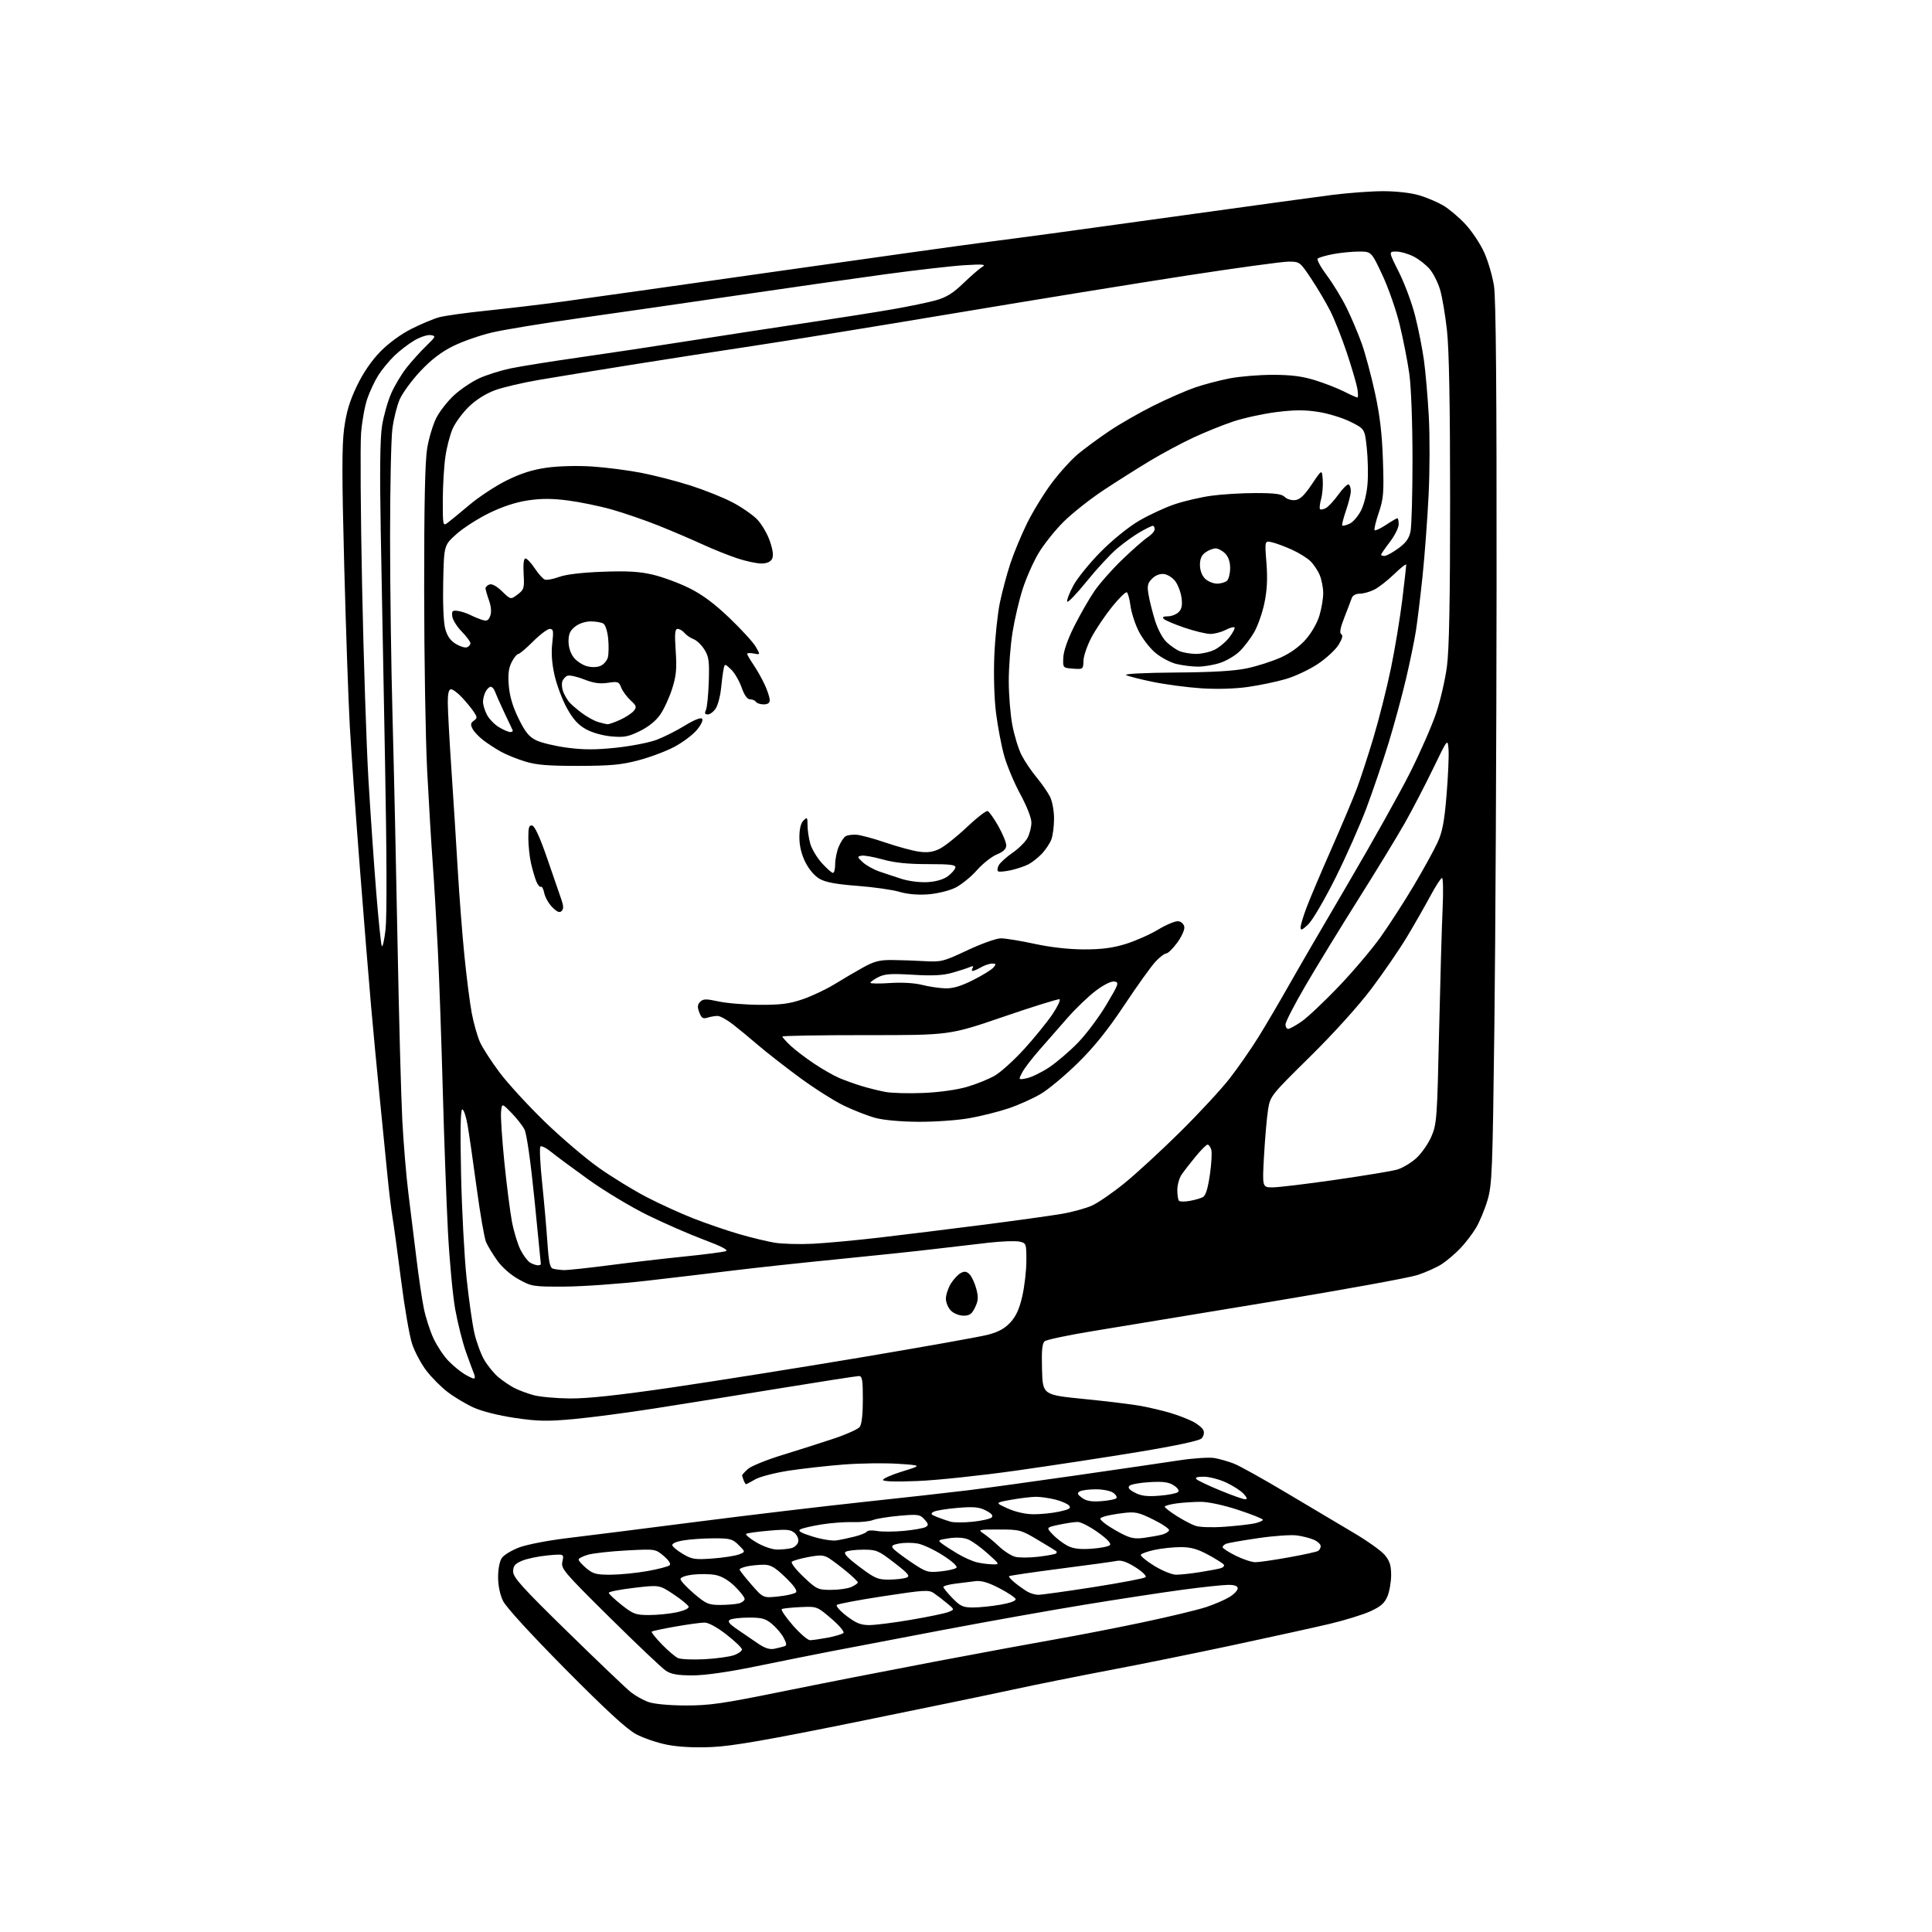 <?xml version="1.0" encoding="UTF-8" standalone="no"?>
<svg 
  version="1.1" 
  xmlns="http://www.w3.org/2000/svg" 
  xmlns:xlink="http://www.w3.org/1999/xlink" 
  xmlns:svg="http://www.w3.org/2000/svg"
  xmlns:rdf="http://www.w3.org/1999/02/22-rdf-syntax-ns#"
  xmlns:cc="http://creativecommons.org/ns#"
  xmlns:dc="http://purl.org/dc/elements/1.1/"
  viewBox="0 0 768 768"
  width="768"
  height="768"
>
<style>svg {background-color: white; }</style>"
<path stroke="none" fill="black" fill-rule="evenodd" d="M283.11,694.47C276.29,694.78 269.94,694.47 265.34,693.59C261.40,692.84 255.78,690.93 252.85,689.36C249.10,687.34 240.82,679.72 224.75,663.50C211.12,649.74 201.17,638.87 199.98,636.43C198.74,633.89 198.00,630.32 198.00,626.91C198.00,623.66 198.61,620.57 199.51,619.29C200.34,618.11 203.47,616.22 206.46,615.10C209.46,613.98 217.89,612.35 225.20,611.47C232.52,610.60 255.60,607.69 276.50,605.00C297.40,602.32 327.55,598.73 343.50,597.03C359.45,595.33 378.12,593.24 385.00,592.39C391.88,591.54 411.23,588.87 428.00,586.46C444.77,584.05 463.14,581.37 468.82,580.50C474.50,579.64 480.80,579.24 482.82,579.60C484.84,579.97 488.30,580.96 490.50,581.81C492.70,582.66 502.15,587.92 511.50,593.50C520.85,599.09 532.86,606.23 538.19,609.37C543.52,612.51 549.04,616.44 550.44,618.11C552.43,620.48 553.00,622.25 553.00,626.11C553.00,628.83 552.34,632.64 551.53,634.57C550.41,637.27 548.85,638.64 544.77,640.50C541.86,641.84 534.53,644.10 528.49,645.53C522.44,646.96 505.12,650.77 490.00,654.00C474.88,657.23 452.60,661.75 440.50,664.03C428.40,666.32 411.30,669.76 402.50,671.67C393.70,673.59 365.62,679.39 340.11,684.57C305.03,691.69 291.13,694.10 283.11,694.47zM272.50,677.95C281.99,677.98 287.21,677.23 310.50,672.49C325.35,669.46 352.80,664.09 371.50,660.54C390.20,657.00 412.25,652.92 420.50,651.48C428.75,650.04 444.05,647.06 454.50,644.85C464.95,642.64 476.20,639.93 479.50,638.83C482.80,637.73 486.96,635.93 488.75,634.83C490.54,633.74 492.00,632.20 492.00,631.42C492.00,630.45 490.82,630.00 488.25,630.01C486.19,630.01 477.98,630.89 470.00,631.96C462.02,633.03 444.48,635.71 431.00,637.92C417.52,640.12 392.10,644.66 374.50,648.00C356.90,651.34 336.88,655.16 330.00,656.49C323.12,657.83 309.72,660.51 300.21,662.46C289.15,664.72 280.13,666.00 275.21,665.99C269.39,665.99 266.81,665.53 264.69,664.14C263.15,663.12 253.11,653.61 242.39,643.00C223.89,624.68 222.94,623.56 223.57,620.70C224.23,617.69 224.23,617.69 217.69,618.30C214.09,618.64 209.54,619.58 207.57,620.40C204.69,621.61 204.00,622.44 203.98,624.70C203.96,627.04 207.54,631.00 225.73,648.78C237.70,660.49 248.96,671.23 250.75,672.65C252.53,674.07 255.68,675.84 257.75,676.57C259.98,677.37 265.94,677.93 272.50,677.95zM280.00,659.57C284.68,659.32 289.96,658.60 291.75,657.96C293.54,657.33 294.97,656.29 294.93,655.65C294.90,655.02 292.12,652.36 288.76,649.75C285.08,646.88 281.64,645.00 280.08,645.00C278.66,645.00 273.45,645.71 268.51,646.58C263.56,647.44 259.31,648.35 259.07,648.60C258.82,648.84 260.62,651.10 263.06,653.62C265.50,656.13 268.40,658.60 269.50,659.10C270.60,659.60 275.32,659.81 280.00,659.57zM307.87,655.40C309.32,655.09 311.08,654.65 311.78,654.43C312.80,654.12 312.76,653.43 311.57,651.14C310.75,649.54 308.67,647.06 306.96,645.62C304.33,643.41 302.89,643.00 297.67,643.02C294.28,643.02 290.89,643.42 290.14,643.89C289.12,644.54 289.87,645.50 293.14,647.74C295.54,649.39 299.24,651.92 301.37,653.36C304.11,655.21 306.01,655.81 307.87,655.40zM322.01,652.00C322.96,652.00 326.14,651.54 329.08,650.99C332.02,650.43 334.81,649.59 335.28,649.12C335.75,648.65 333.58,646.08 330.45,643.41C324.77,638.56 324.77,638.56 318.17,638.85C314.54,639.02 311.21,639.37 310.77,639.64C310.34,639.91 312.30,642.80 315.14,646.07C317.98,649.33 321.07,652.00 322.01,652.00zM345.52,646.00C347.85,646.00 355.28,645.06 362.04,643.91C368.80,642.76 375.49,641.38 376.91,640.83C379.50,639.84 379.50,639.84 376.50,637.35C374.85,635.98 372.49,634.17 371.26,633.32C369.23,631.92 367.43,632.03 351.26,634.50C341.49,635.99 333.12,637.56 332.66,637.99C332.20,638.42 333.95,640.40 336.56,642.39C340.27,645.22 342.20,646.00 345.52,646.00zM258.04,642.00C261.26,642.00 266.20,641.51 269.00,640.91C272.04,640.25 273.95,639.34 273.73,638.66C273.52,638.02 270.82,635.81 267.73,633.75C262.10,630.01 262.10,630.01 252.05,631.19C246.52,631.84 242.00,632.72 242.00,633.16C242.00,633.60 244.29,635.76 247.09,637.98C251.72,641.64 252.71,642.00 258.04,642.00zM386.78,639.00C389.29,639.00 394.21,638.50 397.71,637.89C401.65,637.20 403.95,636.34 403.72,635.64C403.51,635.01 400.58,633.06 397.20,631.31C392.86,629.05 390.09,628.24 387.78,628.53C385.97,628.75 382.36,629.21 379.75,629.53C377.14,629.86 375.00,630.45 375.00,630.84C375.00,631.24 376.63,633.23 378.61,635.28C381.74,638.50 382.84,639.00 386.78,639.00zM286.33,637.99C289.17,637.98 292.51,637.70 293.75,637.37C294.99,637.04 296.00,636.24 296.00,635.59C296.00,634.94 294.24,632.69 292.09,630.58C289.55,628.11 286.82,626.52 284.32,626.06C282.21,625.67 278.23,625.61 275.49,625.93C272.60,626.26 270.50,627.00 270.50,627.70C270.50,628.36 272.90,630.95 275.83,633.45C280.68,637.58 281.64,638.00 286.33,637.99zM309.39,634.62C312.70,634.27 315.86,633.54 316.40,633.00C317.05,632.35 315.62,630.30 312.20,627.00C308.06,623.01 306.32,622.00 303.63,622.00C301.77,622.00 298.84,622.28 297.12,622.62C295.41,622.97 294.00,623.54 294.00,623.89C294.00,624.25 296.11,626.94 298.69,629.89C303.37,635.25 303.37,635.25 309.39,634.62zM412.69,633.96C413.90,633.98 423.80,632.60 434.69,630.90C445.59,629.19 454.90,627.42 455.39,626.96C455.88,626.50 454.11,624.76 451.40,623.04C448.04,620.91 445.74,620.11 444.01,620.47C442.63,620.76 432.51,622.15 421.51,623.56C410.52,624.98 401.34,626.33 401.11,626.56C400.88,626.78 401.96,627.99 403.51,629.24C405.06,630.48 407.27,632.05 408.42,632.71C409.56,633.38 411.49,633.95 412.69,633.96zM330.39,632.00C333.43,632.00 337.05,631.48 338.45,630.84C339.85,630.20 341.00,629.40 341.00,629.05C341.00,628.71 339.09,626.83 336.75,624.89C334.41,622.94 331.30,620.57 329.83,619.61C327.52,618.11 326.36,618.02 321.37,618.94C318.19,619.53 315.22,620.38 314.77,620.83C314.31,621.29 316.40,623.98 319.41,626.83C324.64,631.77 325.12,632.00 330.39,632.00zM353.50,627.92C356.25,627.89 359.33,627.53 360.35,627.13C361.91,626.52 361.12,625.56 355.47,621.20C349.18,616.34 348.37,616.00 343.12,616.02C340.03,616.02 336.90,616.41 336.17,616.87C335.20,617.49 336.71,619.12 341.67,622.85C347.82,627.47 348.99,627.97 353.50,627.92zM242.83,625.97C246.50,625.95 253.05,625.30 257.39,624.52C261.73,623.75 265.70,622.70 266.20,622.20C266.76,621.64 265.83,620.19 263.82,618.50C260.51,615.72 260.51,615.72 249.01,616.33C242.68,616.67 235.81,617.43 233.75,618.02C231.69,618.61 230.00,619.48 230.00,619.96C230.00,620.43 231.38,621.99 233.08,623.41C235.73,625.64 237.08,626.00 242.83,625.97zM467.50,625.97C469.15,625.98 473.43,625.52 477.00,624.95C480.57,624.39 484.29,623.68 485.26,623.39C486.24,623.10 486.79,622.47 486.50,621.99C486.20,621.52 483.42,619.75 480.30,618.06C476.03,615.75 473.36,615.00 469.37,615.00C466.47,615.00 461.83,615.49 459.06,616.08C456.29,616.68 453.79,617.54 453.50,618.00C453.22,618.46 455.58,620.43 458.74,622.39C461.94,624.36 465.84,625.96 467.50,625.97zM373.89,624.66C376.86,624.36 379.69,623.71 380.19,623.21C380.74,622.66 378.57,620.68 374.80,618.26C371.33,616.04 366.81,613.93 364.75,613.57C362.69,613.20 359.41,613.21 357.47,613.57C354.62,614.11 354.17,614.50 355.09,615.61C355.73,616.37 359.00,618.84 362.37,621.10C368.13,624.96 368.83,625.18 373.89,624.66zM394.50,621.85C397.50,621.91 397.50,621.91 392.59,617.51C389.89,615.09 386.41,612.58 384.85,611.94C383.09,611.21 380.25,611.04 377.28,611.48C372.82,612.15 372.66,612.28 374.52,613.67C375.61,614.49 378.45,616.31 380.83,617.72C383.21,619.13 386.59,620.63 388.33,621.04C390.07,621.46 392.85,621.82 394.50,621.85zM499.03,621.00C500.48,621.00 506.44,620.14 512.29,619.08C518.14,618.03 523.39,616.88 523.96,616.52C524.53,616.17 525.00,615.31 525.00,614.60C525.00,613.90 523.82,612.78 522.37,612.12C520.93,611.47 517.87,610.67 515.57,610.36C513.28,610.04 506.36,610.52 500.19,611.43C494.02,612.33 488.30,613.33 487.49,613.64C486.67,613.96 486.00,614.58 486.00,615.02C486.00,615.46 488.34,616.99 491.20,618.41C494.05,619.83 497.58,621.00 499.03,621.00zM283.25,619.53C287.51,619.21 292.20,618.49 293.68,617.93C296.37,616.91 296.37,616.91 293.66,614.21C291.22,611.76 290.25,611.50 283.73,611.51C279.75,611.51 274.34,611.88 271.69,612.33C268.71,612.83 267.03,613.59 267.27,614.32C267.48,614.97 269.42,616.54 271.58,617.80C275.06,619.85 276.36,620.04 283.25,619.53zM412.82,618.82C416.38,618.39 419.53,617.81 419.81,617.52C420.10,617.23 420.15,616.84 419.92,616.64C419.69,616.45 416.38,614.42 412.56,612.14C405.88,608.15 405.32,608.00 397.09,608.00C388.83,608.00 388.63,608.05 391.03,609.65C392.39,610.56 395.11,612.83 397.09,614.69C399.06,616.56 401.95,618.43 403.51,618.84C405.07,619.26 409.25,619.25 412.82,618.82zM309.00,615.97C310.93,615.97 313.47,615.71 314.66,615.39C315.84,615.08 317.03,613.98 317.30,612.96C317.57,611.92 316.97,610.38 315.92,609.43C314.33,607.99 312.81,607.85 305.79,608.46C301.24,608.85 297.13,609.42 296.65,609.71C296.18,610.01 297.97,611.53 300.64,613.11C303.48,614.78 306.95,615.97 309.00,615.97zM433.84,615.65C437.33,615.41 440.63,614.77 441.18,614.22C441.83,613.57 440.22,611.84 436.42,609.12C433.26,606.85 429.64,605.00 428.39,605.00C427.13,605.00 423.79,605.50 420.96,606.10C415.82,607.20 415.82,607.20 418.54,610.04C420.03,611.60 422.66,613.59 424.38,614.48C426.62,615.63 429.28,615.96 433.84,615.65zM332.50,612.34C334.15,612.09 337.42,611.40 339.78,610.80C342.13,610.21 344.30,609.32 344.60,608.83C344.91,608.34 346.71,608.23 348.60,608.58C350.49,608.94 355.32,608.92 359.32,608.55C363.32,608.17 367.23,607.47 368.01,606.99C369.18,606.27 369.10,605.76 367.48,603.98C365.69,602.00 364.93,601.89 357.52,602.54C353.11,602.93 348.38,603.70 347.00,604.24C345.62,604.79 342.02,605.16 339.00,605.06C335.98,604.96 330.38,605.38 326.58,605.99C322.77,606.60 318.97,607.48 318.13,607.95C317.01,608.57 318.35,609.35 323.05,610.81C326.60,611.91 330.85,612.60 332.50,612.34zM454.84,611.31C457.40,610.96 460.60,610.39 461.93,610.03C463.27,609.68 464.53,608.92 464.72,608.35C464.91,607.78 462.09,605.84 458.45,604.05C452.48,601.11 451.28,600.86 446.25,601.49C443.19,601.87 439.82,602.50 438.78,602.89C436.96,603.56 436.95,603.65 438.69,605.20C439.69,606.09 442.68,607.97 445.34,609.38C449.33,611.49 451.00,611.83 454.84,611.31zM486.78,606.91C491.58,606.56 496.96,605.96 498.75,605.56C500.54,605.17 502.00,604.52 502.00,604.13C502.00,603.74 497.59,601.98 492.20,600.21C486.40,598.31 480.33,597.00 477.34,597.00C474.56,597.00 470.19,597.29 467.64,597.64C465.09,597.99 463.00,598.57 463.00,598.94C463.00,599.30 465.08,600.93 467.63,602.55C470.17,604.17 473.56,605.96 475.16,606.52C476.85,607.11 481.70,607.27 486.78,606.91zM386.71,604.91C390.25,604.54 393.62,603.78 394.19,603.21C394.91,602.49 394.20,601.64 391.92,600.46C389.22,599.06 387.13,598.87 380.65,599.41C376.27,599.77 371.97,600.47 371.10,600.97C369.78,601.70 370.02,602.07 372.50,603.04C374.15,603.69 376.57,604.53 377.88,604.90C379.18,605.27 383.16,605.28 386.71,604.91zM410.70,601.94C413.56,601.97 418.19,601.51 421.00,600.91C424.99,600.05 425.86,599.54 425.02,598.52C424.42,597.81 421.95,596.72 419.53,596.11C417.10,595.50 413.66,595.00 411.89,595.00C410.12,595.00 405.70,595.52 402.08,596.16C395.50,597.33 395.50,597.33 400.50,599.60C403.54,600.99 407.54,601.90 410.70,601.94zM437.75,596.74C440.64,596.52 443.33,596.00 443.75,595.59C444.16,595.17 443.62,594.20 442.56,593.42C441.48,592.63 438.37,592.01 435.56,592.02C432.78,592.02 429.89,592.42 429.15,592.89C428.09,593.56 428.31,594.11 430.15,595.44C431.87,596.68 433.91,597.03 437.75,596.74zM494.90,595.98C495.95,596.00 495.82,595.45 494.40,593.86C493.36,592.68 490.25,590.66 487.50,589.37C484.75,588.08 480.72,587.02 478.55,587.01C475.91,587.00 474.93,587.33 475.60,588.00C476.15,588.55 480.41,590.57 485.05,592.48C489.70,594.40 494.13,595.97 494.90,595.98zM460.93,594.56C464.47,594.28 467.78,593.62 468.29,593.11C468.86,592.54 468.21,591.53 466.61,590.48C464.60,589.16 462.41,588.86 457.02,589.17C453.18,589.39 449.56,590.04 448.97,590.63C448.21,591.39 448.86,592.19 451.20,593.39C453.70,594.68 456.06,594.96 460.93,594.56zM296.55,590.00C296.37,590.00 295.94,589.29 295.61,588.42C295.27,587.55 295.00,586.67 295.00,586.46C295.00,586.25 296.00,585.14 297.23,584.00C298.45,582.86 304.64,580.34 310.98,578.39C317.32,576.45 326.55,573.51 331.50,571.85C336.45,570.20 341.06,568.12 341.75,567.23C342.55,566.20 343.00,562.23 343.00,556.31C343.00,548.53 342.74,547.00 341.44,547.00C340.58,547.00 326.29,549.22 309.69,551.93C293.08,554.64 270.73,558.24 260.00,559.91C249.28,561.59 234.88,563.48 228.00,564.11C217.44,565.07 213.82,565.00 204.62,563.64C198.10,562.67 191.52,561.01 188.20,559.49C185.15,558.10 180.54,555.34 177.95,553.36C175.35,551.38 171.54,547.54 169.46,544.82C167.39,542.10 164.84,537.32 163.81,534.19C162.77,531.06 160.81,519.73 159.45,509.00C158.08,498.27 156.55,487.02 156.04,484.00C155.53,480.98 154.63,473.55 154.04,467.50C153.45,461.45 152.09,447.73 151.01,437.00C149.93,426.27 148.36,409.62 147.51,400.00C146.66,390.38 144.63,365.40 143.01,344.50C141.38,323.60 139.60,298.40 139.04,288.50C138.49,278.60 137.49,249.94 136.83,224.81C135.90,189.69 135.89,177.08 136.80,170.33C137.67,163.83 138.99,159.43 141.85,153.45C144.37,148.20 147.65,143.40 151.17,139.79C154.48,136.41 159.35,132.84 163.59,130.71C167.42,128.78 172.39,126.70 174.63,126.10C176.87,125.50 185.40,124.31 193.60,123.47C201.79,122.63 215.25,121.02 223.50,119.91C231.75,118.79 269.77,113.43 308.00,107.99C346.23,102.56 383.12,97.40 390.00,96.52C396.88,95.64 410.82,93.80 421.00,92.41C431.18,91.03 457.05,87.45 478.50,84.47C499.95,81.48 522.81,78.36 529.30,77.52C535.79,76.68 545.05,76.00 549.87,76.00C555.01,76.00 560.88,76.67 564.07,77.61C567.06,78.49 571.36,80.31 573.64,81.64C575.92,82.97 579.90,86.32 582.48,89.08C585.06,91.84 588.43,96.89 589.97,100.30C591.52,103.71 593.28,109.74 593.89,113.69C594.66,118.67 594.97,155.44 594.91,233.19C594.86,294.96 594.47,373.62 594.04,408.00C593.32,465.87 593.12,470.99 591.30,477.12C590.22,480.77 588.16,485.72 586.72,488.12C585.28,490.53 582.44,494.22 580.42,496.32C578.39,498.43 575.11,501.21 573.12,502.51C571.13,503.80 566.80,505.75 563.50,506.84C560.20,507.92 534.10,512.68 505.50,517.41C476.90,522.15 445.21,527.37 435.09,529.02C424.96,530.67 416.06,532.54 415.30,533.16C414.27,534.02 414.00,536.79 414.22,544.39C414.50,554.49 414.50,554.49 431.00,556.13C440.07,557.03 450.27,558.28 453.66,558.91C457.05,559.54 462.23,560.77 465.16,561.64C468.10,562.51 472.13,564.05 474.13,565.07C476.12,566.08 478.05,567.69 478.41,568.63C478.79,569.61 478.45,570.98 477.62,571.81C476.71,572.72 467.43,574.71 452.83,577.12C440.00,579.25 418.02,582.60 404.00,584.58C389.98,586.56 372.31,588.43 364.75,588.73C355.94,589.08 351.00,588.92 351.00,588.29C351.00,587.74 354.49,586.22 358.75,584.90C366.50,582.51 366.50,582.51 357.00,581.88C351.77,581.53 342.10,581.66 335.50,582.16C328.90,582.67 319.00,583.78 313.50,584.62C308.00,585.47 302.01,587.03 300.19,588.08C298.37,589.14 296.73,590.00 296.55,590.00zM226.53,555.91C233.57,555.97 245.63,554.67 267.03,551.55C283.79,549.10 317.61,543.72 342.18,539.60C366.75,535.47 389.48,531.42 392.68,530.59C396.87,529.50 399.38,528.13 401.64,525.68C403.92,523.20 405.22,520.34 406.39,515.19C407.28,511.29 408.00,504.97 408.00,501.13C408.00,494.31 407.94,494.15 405.21,493.55C403.67,493.21 398.16,493.41 392.96,494.00C387.76,494.58 378.10,495.71 371.50,496.50C364.90,497.30 347.80,499.10 333.50,500.51C319.20,501.92 300.52,503.93 292.00,504.98C283.48,506.03 267.73,507.90 257.00,509.13C246.28,510.36 231.65,511.40 224.50,511.44C211.93,511.50 211.32,511.40 206.20,508.56C203.00,506.79 199.60,503.81 197.64,501.06C195.86,498.55 193.86,495.25 193.20,493.72C192.55,492.19 190.87,482.51 189.48,472.22C188.09,461.92 186.47,450.69 185.87,447.25C185.28,443.81 184.33,441.00 183.76,441.00C183.07,441.00 182.91,449.36 183.28,466.75C183.59,480.91 184.57,499.48 185.46,508.00C186.36,516.52 187.77,526.41 188.59,529.98C189.41,533.54 191.18,538.33 192.52,540.62C193.86,542.91 196.37,545.98 198.10,547.43C199.83,548.88 202.65,550.80 204.37,551.70C206.09,552.59 209.53,553.89 212.00,554.57C214.47,555.26 221.01,555.86 226.53,555.91zM188.36,548.00C188.83,548.00 188.88,547.21 188.48,546.25C188.08,545.29 186.62,541.35 185.25,537.50C183.88,533.65 181.95,526.00 180.96,520.50C179.97,515.00 178.67,501.05 178.06,489.50C177.46,477.95 176.53,452.52 176.00,433.00C175.47,413.48 174.58,388.27 174.02,377.00C173.46,365.73 172.55,350.43 172.00,343.00C171.45,335.57 170.46,319.15 169.81,306.50C169.16,293.85 168.62,261.45 168.61,234.50C168.59,200.37 168.96,183.28 169.81,178.18C170.49,174.15 172.12,168.73 173.43,166.14C174.75,163.54 177.92,159.48 180.49,157.12C183.05,154.76 187.56,151.72 190.50,150.37C193.44,149.03 199.06,147.26 202.98,146.44C206.91,145.62 219.43,143.62 230.81,142.00C242.19,140.38 261.62,137.45 274.00,135.49C286.38,133.54 307.07,130.36 320.00,128.43C332.93,126.50 348.68,124.02 355.00,122.91C361.32,121.81 368.98,120.21 372.00,119.38C376.18,118.21 378.82,116.58 383.00,112.55C386.02,109.64 389.40,106.72 390.50,106.06C392.11,105.10 390.73,104.98 383.50,105.41C378.55,105.71 364.38,107.33 352.00,109.01C339.62,110.69 312.85,114.51 292.50,117.50C272.15,120.49 244.03,124.55 230.00,126.52C215.97,128.49 200.54,131.02 195.69,132.15C190.84,133.27 183.80,135.74 180.03,137.62C175.28,140.00 171.30,143.06 167.00,147.66C163.60,151.30 159.93,156.33 158.85,158.85C157.77,161.36 156.48,166.58 155.98,170.46C155.47,174.33 155.06,193.70 155.06,213.50C155.06,233.30 155.50,265.48 156.04,285.00C156.57,304.52 157.47,344.80 158.02,374.50C158.58,404.20 159.44,436.15 159.93,445.50C160.43,454.85 161.52,467.90 162.36,474.50C163.20,481.10 164.62,492.57 165.51,500.00C166.40,507.43 167.74,516.50 168.49,520.16C169.24,523.82 171.00,529.23 172.39,532.18C173.79,535.14 176.41,539.07 178.22,540.93C180.02,542.79 182.85,545.14 184.50,546.15C186.15,547.16 187.89,547.99 188.36,548.00zM383.02,523.00C381.33,523.00 379.12,522.12 378.00,521.00C376.90,519.90 376.00,517.76 376.00,516.25C376.01,514.74 376.88,512.07 377.95,510.31C379.02,508.56 380.79,506.65 381.88,506.07C383.39,505.25 384.22,505.37 385.40,506.55C386.25,507.40 387.45,509.96 388.07,512.24C388.98,515.64 388.90,516.99 387.61,519.70C386.34,522.36 385.44,523.00 383.02,523.00zM224.00,504.88C225.38,504.95 233.47,504.09 242.00,502.98C250.53,501.87 264.12,500.29 272.20,499.47C280.29,498.65 287.65,497.69 288.57,497.34C289.66,496.92 286.68,495.37 279.86,492.83C274.16,490.70 264.10,486.31 257.50,483.07C250.90,479.84 240.32,473.48 234.00,468.95C227.68,464.41 220.94,459.43 219.04,457.87C217.13,456.30 215.24,455.36 214.83,455.77C214.42,456.18 214.71,462.59 215.49,470.01C216.26,477.43 217.21,488.09 217.59,493.70C218.14,501.85 218.60,503.99 219.89,504.34C220.78,504.57 222.62,504.82 224.00,504.88zM213.75,502.97C214.44,502.99 215.00,502.78 215.00,502.51C215.00,502.23 213.86,490.71 212.47,476.90C210.94,461.68 209.37,450.68 208.49,448.99C207.70,447.45 205.35,444.46 203.28,442.35C199.51,438.50 199.51,438.50 199.17,442.00C198.98,443.93 199.58,452.93 200.49,462.00C201.41,471.07 202.77,481.72 203.51,485.66C204.26,489.60 205.80,494.64 206.93,496.86C208.06,499.08 209.78,501.35 210.74,501.92C211.71,502.48 213.06,502.95 213.75,502.97zM323.00,494.42C328.23,494.16 340.15,493.06 349.50,491.97C358.85,490.88 377.30,488.60 390.50,486.91C403.70,485.22 417.93,483.24 422.12,482.52C426.31,481.80 431.71,480.31 434.12,479.21C436.53,478.12 442.29,474.15 446.92,470.40C451.55,466.65 461.51,457.49 469.05,450.04C476.59,442.59 485.50,432.96 488.86,428.64C492.22,424.31 497.37,416.89 500.32,412.14C503.26,407.39 508.59,398.32 512.16,392.00C515.72,385.68 526.45,367.23 535.99,351.00C545.52,334.77 556.60,314.96 560.61,306.96C564.62,298.96 569.25,288.39 570.90,283.46C572.55,278.53 574.47,270.23 575.17,265.00C576.07,258.26 576.44,239.09 576.44,199.00C576.44,160.94 576.03,138.87 575.20,131.38C574.53,125.27 573.29,117.98 572.46,115.18C571.63,112.38 569.78,108.70 568.35,107.00C566.92,105.30 564.02,103.03 561.91,101.96C559.81,100.88 556.71,100.00 555.03,100.00C551.98,100.00 551.98,100.00 556.09,108.19C558.36,112.69 561.26,120.51 562.54,125.56C563.82,130.61 565.39,138.51 566.03,143.12C566.67,147.73 567.54,157.80 567.97,165.50C568.40,173.20 568.36,187.38 567.88,197.00C567.40,206.62 566.32,221.03 565.49,229.00C564.65,236.97 563.48,246.65 562.89,250.50C562.30,254.35 560.50,263.10 558.89,269.95C557.28,276.80 554.15,288.27 551.95,295.45C549.74,302.63 545.83,314.12 543.26,321.00C540.69,327.88 535.11,340.48 530.85,349.01C526.60,357.53 521.74,365.83 520.06,367.44C517.71,369.69 517.00,369.99 517.00,368.71C517.00,367.79 518.06,364.22 519.37,360.77C520.67,357.32 525.10,346.85 529.23,337.50C533.35,328.15 537.91,317.35 539.35,313.50C540.80,309.65 543.78,300.53 545.97,293.23C548.16,285.93 551.28,273.56 552.90,265.73C554.52,257.90 556.55,245.63 557.42,238.46C558.29,231.29 559.00,225.00 559.00,224.50C559.00,223.99 556.86,225.65 554.25,228.18C551.64,230.71 548.06,233.51 546.30,234.39C544.54,235.28 541.94,236.00 540.52,236.00C538.96,236.00 537.70,236.69 537.34,237.75C537.01,238.71 535.68,242.18 534.40,245.46C532.77,249.61 532.40,251.63 533.18,252.11C533.94,252.58 533.59,253.92 532.09,256.35C530.88,258.30 527.18,261.72 523.86,263.94C520.54,266.15 514.82,268.85 511.16,269.92C507.50,271.00 500.72,272.41 496.10,273.07C490.94,273.81 483.80,274.02 477.60,273.62C472.04,273.25 463.37,272.11 458.33,271.07C453.29,270.04 448.48,268.81 447.64,268.34C446.76,267.85 455.07,267.43 467.31,267.34C482.11,267.24 490.69,266.73 495.76,265.65C499.75,264.80 505.74,262.88 509.07,261.39C512.91,259.67 516.56,257.04 519.06,254.19C521.34,251.61 523.64,247.57 524.50,244.67C525.33,241.90 526.00,237.90 526.00,235.79C526.00,233.67 525.37,230.44 524.61,228.61C523.85,226.78 522.16,224.26 520.86,223.02C519.56,221.77 516.25,219.73 513.50,218.48C510.75,217.24 507.20,215.92 505.62,215.56C502.73,214.90 502.73,214.90 503.43,223.73C503.92,230.07 503.69,234.60 502.62,239.75C501.79,243.71 499.94,248.95 498.50,251.41C497.06,253.87 494.49,257.24 492.80,258.89C491.10,260.55 487.67,262.61 485.18,263.45C482.68,264.30 478.67,265.00 476.26,265.00C473.86,265.00 469.91,264.50 467.50,263.90C465.09,263.29 461.33,261.26 459.15,259.39C456.96,257.52 454.02,253.67 452.60,250.82C451.18,247.98 449.73,243.47 449.38,240.80C449.03,238.14 448.37,235.73 447.93,235.46C447.49,235.18 444.86,237.75 442.10,241.16C439.34,244.58 435.67,250.02 433.94,253.27C432.21,256.51 430.75,260.72 430.70,262.63C430.60,266.05 430.55,266.09 426.55,265.80C422.50,265.50 422.50,265.50 422.68,261.37C422.79,258.79 424.43,254.10 427.06,248.87C429.38,244.27 432.96,238.03 435.02,235.00C437.09,231.97 442.09,226.31 446.14,222.42C450.19,218.52 454.74,214.53 456.25,213.55C457.76,212.57 459.00,211.15 459.00,210.38C459.00,209.62 458.66,209.01 458.25,209.01C457.84,209.02 455.58,210.12 453.24,211.46C450.90,212.80 446.80,215.74 444.12,218.00C441.43,220.26 435.94,226.19 431.91,231.18C427.88,236.16 424.42,239.75 424.22,239.15C424.01,238.54 425.12,235.67 426.67,232.77C428.23,229.87 433.10,223.86 437.50,219.40C442.14,214.71 448.52,209.53 452.69,207.07C456.65,204.75 463.01,201.78 466.84,200.49C470.66,199.19 477.25,197.66 481.47,197.07C485.69,196.48 493.64,196.00 499.14,196.00C506.85,196.00 509.50,196.36 510.70,197.55C511.55,198.41 513.42,198.97 514.86,198.80C516.77,198.58 518.53,196.91 521.48,192.50C525.50,186.50 525.50,186.50 525.81,190.72C525.97,193.04 525.68,196.49 525.16,198.40C524.63,200.31 524.44,202.10 524.73,202.40C525.02,202.69 526.08,202.49 527.07,201.96C528.07,201.43 530.32,198.98 532.09,196.53C533.85,194.07 535.68,192.30 536.15,192.59C536.62,192.88 536.99,194.10 536.97,195.31C536.95,196.51 536.08,199.97 535.04,202.99C534.00,206.01 533.34,208.67 533.57,208.90C533.80,209.13 535.10,208.82 536.46,208.20C537.81,207.59 539.87,205.22 541.02,202.95C542.26,200.52 543.34,196.08 543.63,192.16C543.90,188.50 543.76,182.12 543.31,178.00C542.50,170.50 542.50,170.50 536.84,167.67C533.73,166.11 527.95,164.34 524.00,163.73C518.61,162.89 514.45,162.92 507.31,163.82C502.07,164.48 494.35,166.17 490.14,167.58C485.94,168.99 478.78,171.89 474.23,174.02C469.69,176.14 462.04,180.24 457.23,183.13C452.43,186.01 444.12,191.26 438.77,194.79C433.42,198.32 426.22,204.01 422.77,207.44C419.32,210.87 414.80,216.56 412.72,220.09C410.65,223.61 407.83,230.02 406.47,234.33C405.10,238.63 403.31,246.28 402.50,251.33C401.68,256.37 401.01,265.07 401.00,270.66C401.00,276.25 401.65,284.20 402.44,288.32C403.22,292.45 404.86,297.77 406.08,300.15C407.29,302.53 409.97,306.51 412.03,308.99C414.09,311.47 416.50,314.94 417.39,316.70C418.29,318.48 419.00,322.33 419.00,325.39C419.00,328.40 418.52,332.14 417.94,333.68C417.35,335.23 415.66,337.78 414.19,339.34C412.71,340.90 410.31,342.80 408.86,343.56C407.40,344.32 404.27,345.38 401.91,345.91C399.54,346.44 397.24,346.65 396.80,346.38C396.36,346.10 396.45,345.02 397.01,343.98C397.57,342.93 400.05,340.69 402.51,338.99C404.98,337.29 407.67,334.60 408.50,333.00C409.32,331.41 410.00,328.68 410.00,326.95C410.00,325.12 408.14,320.40 405.56,315.65C403.13,311.17 400.24,304.26 399.14,300.31C398.05,296.35 396.61,288.76 395.94,283.44C395.22,277.70 394.94,268.45 395.26,260.64C395.56,253.41 396.56,243.90 397.48,239.50C398.40,235.10 400.27,228.12 401.63,224.00C402.99,219.88 405.96,212.71 408.24,208.08C410.51,203.45 414.92,196.25 418.03,192.08C421.14,187.91 425.89,182.67 428.59,180.43C431.29,178.19 436.88,174.08 441.02,171.30C445.16,168.52 453.03,164.01 458.52,161.27C464.01,158.53 471.43,155.28 475.00,154.05C478.57,152.82 484.80,151.18 488.84,150.41C492.87,149.63 500.59,149.00 505.98,149.00C513.14,149.00 517.64,149.57 522.64,151.11C526.42,152.28 531.62,154.30 534.22,155.61C536.81,156.93 539.22,158.00 539.58,158.00C539.93,158.00 539.91,156.31 539.52,154.25C539.13,152.19 537.25,145.80 535.33,140.06C533.41,134.32 530.49,126.94 528.83,123.67C527.18,120.40 523.78,114.63 521.27,110.86C516.76,104.08 516.66,104.00 512.22,104.00C509.76,104.00 491.48,106.50 471.62,109.56C451.75,112.62 410.30,119.35 379.50,124.51C348.70,129.66 312.70,135.51 299.50,137.49C286.30,139.47 264.48,142.86 251.00,145.01C237.53,147.17 221.10,149.85 214.50,150.97C207.90,152.09 199.89,153.96 196.70,155.14C193.08,156.48 189.19,158.94 186.38,161.67C183.89,164.09 181.00,168.01 179.95,170.39C178.89,172.77 177.58,177.82 177.04,181.61C176.49,185.40 176.03,193.17 176.02,198.87C176.00,208.83 176.07,209.19 177.87,207.87C178.90,207.12 182.84,203.88 186.62,200.69C190.40,197.49 197.10,193.10 201.50,190.93C207.22,188.11 211.78,186.68 217.50,185.89C222.16,185.25 229.68,185.06 235.50,185.45C241.00,185.82 249.78,186.95 255.00,187.97C260.23,188.99 269.00,191.26 274.50,193.01C280.00,194.77 287.47,197.75 291.09,199.65C294.72,201.54 299.17,204.61 300.98,206.47C302.78,208.34 305.07,212.24 306.05,215.15C307.29,218.81 307.55,220.98 306.88,222.22C306.26,223.37 304.77,224.00 302.63,224.00C300.82,224.00 296.56,223.09 293.18,221.98C289.79,220.87 283.53,218.36 279.26,216.40C274.99,214.44 267.15,211.09 261.84,208.96C256.52,206.83 248.20,203.96 243.34,202.58C238.48,201.20 230.59,199.57 225.81,198.95C219.46,198.13 215.15,198.12 209.81,198.92C205.01,199.64 199.70,201.39 194.35,204.01C189.86,206.21 184.01,209.98 181.35,212.39C176.50,216.77 176.50,216.77 176.18,231.26C175.99,239.91 176.31,247.44 176.98,249.92C177.76,252.83 179.03,254.66 181.18,255.96C182.88,256.99 184.88,257.60 185.63,257.31C186.38,257.02 187.00,256.29 187.00,255.69C187.00,255.08 185.44,252.99 183.53,251.03C181.62,249.08 179.93,246.36 179.78,244.99C179.54,242.85 179.85,242.55 182.00,242.85C183.38,243.05 185.62,243.78 187.00,244.48C188.38,245.18 190.52,246.06 191.76,246.44C193.54,246.99 194.19,246.66 194.87,244.82C195.43,243.32 195.25,241.13 194.37,238.62C193.61,236.49 193.00,234.34 193.00,233.84C193.00,233.34 193.70,232.67 194.57,232.34C195.54,231.96 197.42,232.98 199.57,235.06C203.00,238.39 203.00,238.39 205.75,236.32C208.31,234.39 208.48,233.82 208.15,228.12C207.93,224.19 208.19,222.00 208.89,222.00C209.48,222.00 211.14,223.77 212.57,225.92C214.00,228.08 215.80,230.09 216.57,230.39C217.34,230.68 219.89,230.21 222.23,229.35C224.94,228.34 231.25,227.59 239.50,227.28C249.42,226.91 254.16,227.19 259.50,228.44C263.35,229.34 269.83,231.73 273.90,233.74C279.08,236.29 283.89,239.85 289.90,245.59C294.63,250.10 299.35,255.26 300.39,257.04C302.28,260.29 302.28,260.29 299.64,259.78C298.19,259.50 297.00,259.56 297.00,259.91C297.00,260.25 298.16,262.24 299.57,264.32C300.99,266.41 303.00,270.00 304.05,272.31C305.10,274.61 305.97,277.29 305.98,278.25C305.99,279.44 305.23,280.00 303.56,280.00C302.22,280.00 300.84,279.55 300.50,279.00C300.16,278.45 299.11,278.00 298.18,278.00C297.04,278.00 295.90,276.39 294.77,273.20C293.83,270.57 291.95,267.36 290.58,266.08C288.10,263.75 288.10,263.75 287.61,266.12C287.35,267.43 286.89,270.92 286.60,273.88C286.30,276.83 285.36,280.32 284.51,281.63C283.65,282.93 282.24,284.00 281.37,284.00C280.21,284.00 280.01,283.53 280.61,282.25C281.07,281.29 281.58,276.23 281.75,271.00C282.02,262.85 281.77,261.03 280.03,258.23C278.91,256.42 276.97,254.56 275.71,254.08C274.45,253.60 272.82,252.49 272.09,251.60C271.35,250.72 270.14,250.00 269.39,250.00C268.29,250.00 268.14,251.73 268.60,258.75C269.08,265.89 268.82,268.66 267.17,273.83C266.06,277.31 263.94,281.92 262.45,284.07C260.74,286.55 257.76,288.95 254.33,290.62C249.73,292.88 248.04,293.19 243.01,292.73C239.52,292.42 235.35,291.23 232.88,289.85C229.81,288.14 227.77,285.87 225.36,281.50C223.54,278.20 221.33,272.35 220.46,268.50C219.38,263.78 219.08,259.63 219.53,255.75C220.10,250.81 219.96,250.00 218.55,250.00C217.65,250.00 214.65,252.25 211.90,255.00C209.15,257.75 206.49,260.00 205.98,260.00C205.47,260.00 204.31,261.43 203.40,263.19C202.19,265.53 201.89,268.00 202.25,272.53C202.59,276.75 203.81,280.87 206.12,285.60C208.78,291.02 210.28,292.88 213.14,294.28C215.14,295.26 220.66,296.58 225.41,297.21C231.88,298.08 236.74,298.09 244.87,297.23C250.83,296.61 258.12,295.19 261.05,294.07C263.99,292.96 269.04,290.41 272.28,288.41C275.78,286.25 278.54,285.14 279.07,285.67C279.61,286.21 278.79,288.01 277.06,290.11C275.46,292.05 271.45,295.08 268.16,296.83C264.87,298.59 258.42,301.02 253.84,302.22C247.00,304.03 242.71,304.43 230.00,304.45C217.91,304.47 213.22,304.09 208.71,302.70C205.53,301.72 201.25,299.99 199.21,298.86C197.17,297.73 194.04,295.70 192.26,294.36C190.48,293.02 188.51,290.96 187.89,289.79C186.97,288.08 187.06,287.43 188.34,286.50C189.78,285.44 189.78,285.12 188.31,282.92C187.42,281.59 185.33,279.04 183.65,277.25C181.98,275.46 180.02,274.00 179.30,274.00C178.40,274.00 178.00,275.60 178.00,279.25C178.00,282.14 178.66,294.18 179.45,306.00C180.25,317.82 181.39,335.82 181.98,346.00C182.58,356.18 183.76,371.48 184.62,380.00C185.47,388.52 186.78,398.76 187.53,402.74C188.29,406.73 189.75,411.90 190.79,414.24C191.84,416.59 195.41,422.10 198.73,426.51C202.06,430.91 210.13,439.68 216.66,446.01C223.20,452.33 232.81,460.52 238.02,464.20C243.24,467.89 251.78,473.13 257.00,475.84C262.23,478.56 270.67,482.41 275.77,484.40C280.86,486.39 288.96,489.16 293.77,490.56C298.57,491.96 304.98,493.51 308.00,494.00C311.02,494.49 317.77,494.67 323.00,494.42zM472.93,477.38C474.89,477.03 477.23,476.36 478.13,475.90C479.26,475.32 480.13,472.57 480.94,467.00C481.59,462.57 481.84,458.06 481.49,456.97C481.15,455.89 480.49,455.00 480.03,455.00C479.56,455.00 477.42,457.14 475.27,459.75C473.12,462.36 470.60,465.61 469.68,466.97C468.76,468.33 468.00,471.07 468.00,473.06C468.00,475.04 468.31,476.97 468.68,477.35C469.05,477.72 470.96,477.73 472.93,477.38zM505.87,472.00C508.13,472.00 519.32,470.66 530.74,469.01C542.16,467.37 553.22,465.54 555.32,464.95C557.42,464.35 560.86,462.32 562.95,460.43C565.05,458.53 567.77,454.64 569.00,451.77C571.13,446.83 571.29,444.68 572.06,410.03C572.52,389.94 573.14,367.99 573.46,361.25C573.77,354.51 573.67,349.00 573.23,349.00C572.78,349.00 570.67,352.26 568.54,356.25C566.40,360.24 562.22,367.55 559.25,372.50C556.27,377.45 549.94,386.68 545.18,393.00C539.97,399.92 530.24,410.69 520.74,420.06C505.18,435.40 504.95,435.69 504.08,441.06C503.60,444.05 502.88,452.24 502.48,459.25C501.76,472.00 501.76,472.00 505.87,472.00zM365.12,445.93C358.26,445.90 351.26,445.27 348.03,444.40C345.02,443.59 339.40,441.40 335.53,439.54C331.66,437.68 323.77,432.68 318.00,428.44C312.23,424.20 304.80,418.41 301.50,415.58C298.20,412.74 293.60,408.95 291.28,407.15C288.96,405.35 286.26,403.87 285.28,403.85C284.30,403.84 282.50,404.14 281.27,404.53C279.44,405.10 278.84,404.72 277.98,402.44C277.16,400.28 277.24,399.34 278.34,398.23C279.54,397.03 280.66,397.01 285.63,398.09C288.86,398.80 296.23,399.40 302.00,399.43C310.43,399.47 313.81,399.03 319.13,397.20C322.77,395.95 328.39,393.29 331.63,391.30C334.86,389.31 339.98,386.31 343.00,384.63C347.47,382.15 349.63,381.59 354.50,381.62C357.80,381.64 363.65,381.85 367.50,382.07C374.15,382.45 375.00,382.24 384.56,377.74C390.10,375.13 396.09,373.00 397.87,373.00C399.66,373.00 405.70,373.99 411.31,375.20C417.76,376.59 424.98,377.40 431.00,377.40C437.95,377.41 442.38,376.82 447.51,375.23C451.37,374.04 457.19,371.45 460.46,369.48C463.72,367.52 467.31,366.04 468.44,366.21C469.61,366.37 470.62,367.37 470.79,368.50C470.95,369.60 469.67,372.42 467.95,374.75C466.23,377.09 464.28,379.00 463.61,379.00C462.94,379.00 461.02,380.46 459.34,382.25C457.66,384.04 452.09,391.80 446.97,399.50C440.37,409.43 435.00,416.12 428.51,422.50C423.48,427.45 416.84,432.99 413.77,434.82C410.69,436.65 404.91,439.25 400.92,440.59C396.93,441.94 389.86,443.71 385.20,444.52C380.55,445.34 371.51,445.97 365.12,445.93zM367.00,434.47C373.22,434.22 380.28,433.24 384.33,432.07C388.09,430.98 393.12,428.95 395.52,427.54C397.91,426.14 403.16,421.37 407.19,416.95C411.21,412.52 416.22,406.35 418.33,403.23C420.44,400.11 421.71,397.40 421.16,397.22C420.61,397.04 410.56,400.17 398.83,404.19C377.50,411.50 377.50,411.50 344.25,411.48C325.96,411.47 311.00,411.72 311.00,412.04C311.00,412.35 312.46,413.98 314.25,415.67C316.04,417.35 320.23,420.54 323.56,422.77C326.89,424.99 331.39,427.57 333.56,428.50C335.73,429.43 339.75,430.87 342.50,431.71C345.25,432.55 349.52,433.61 352.00,434.07C354.48,434.53 361.23,434.71 367.00,434.47zM408.15,428.62C409.99,428.25 413.98,426.32 417.00,424.32C420.02,422.32 425.20,417.90 428.50,414.49C431.80,411.09 436.88,404.29 439.80,399.40C444.72,391.13 444.95,390.48 442.99,390.17C441.71,389.97 438.79,391.43 435.55,393.87C432.62,396.09 427.58,400.92 424.36,404.61C421.14,408.30 416.10,414.06 413.16,417.39C410.22,420.73 407.13,424.77 406.31,426.38C404.80,429.29 404.80,429.29 408.15,428.62zM512.07,409.00C512.66,409.00 515.05,407.69 517.38,406.08C519.72,404.47 526.32,398.25 532.06,392.26C537.80,386.26 545.36,377.34 548.85,372.43C552.35,367.52 558.31,358.26 562.11,351.87C565.90,345.47 570.11,337.82 571.46,334.87C573.38,330.67 574.16,326.56 575.03,316.00C575.64,308.57 576.00,300.48 575.82,298.00C575.50,293.50 575.50,293.50 569.70,305.50C566.51,312.10 561.47,321.80 558.50,327.06C555.53,332.32 547.16,346.04 539.90,357.56C532.64,369.08 523.17,384.56 518.85,391.98C514.53,399.39 511.00,406.25 511.00,407.23C511.00,408.20 511.48,409.00 512.07,409.00zM375.77,392.88C378.82,392.97 382.00,392.02 386.83,389.58C390.56,387.71 394.21,385.46 394.93,384.58C396.05,383.23 395.97,383.01 394.37,383.04C393.34,383.05 391.38,383.71 390.00,384.50C388.62,385.29 387.14,385.95 386.69,385.96C386.25,385.98 386.21,385.47 386.61,384.83C387.12,384.00 386.77,383.90 385.41,384.47C384.36,384.92 381.25,385.92 378.50,386.70C374.82,387.75 370.69,387.95 362.85,387.48C354.13,386.96 351.64,387.14 349.10,388.45C347.40,389.33 346.00,390.33 346.00,390.67C346.00,391.02 349.49,391.06 353.75,390.77C358.46,390.45 363.46,390.74 366.50,391.50C369.25,392.20 373.42,392.82 375.77,392.88zM153.26,369.50C153.82,364.53 153.75,339.50 153.07,303.50C152.46,271.60 151.69,229.97 151.35,211.00C150.92,187.12 151.08,174.27 151.87,169.26C152.50,165.28 154.15,159.47 155.53,156.34C156.91,153.21 159.68,148.59 161.69,146.08C163.69,143.56 167.17,139.71 169.41,137.53C173.28,133.78 173.38,133.55 171.21,133.21C169.96,133.01 167.03,133.96 164.71,135.33C162.40,136.69 158.79,139.46 156.70,141.49C154.62,143.52 151.76,147.01 150.35,149.24C148.94,151.46 146.99,155.64 146.00,158.51C145.01,161.38 143.90,167.50 143.54,172.11C143.17,176.73 143.35,204.12 143.94,233.00C144.53,261.88 145.66,296.52 146.47,310.00C147.27,323.48 148.66,343.50 149.54,354.50C150.43,365.50 151.42,375.18 151.75,376.00C152.07,376.82 152.75,373.90 153.26,369.50zM223.25,362.15C222.46,362.94 221.44,362.53 219.56,360.65C218.13,359.22 216.69,356.70 216.36,355.04C216.03,353.39 215.41,352.24 214.99,352.50C214.58,352.76 213.74,351.74 213.14,350.24C212.54,348.73 211.60,345.48 211.05,343.00C210.50,340.52 210.04,336.10 210.02,333.18C210.00,328.86 210.30,327.91 211.57,328.18C212.60,328.39 214.69,333.00 217.61,341.50C220.07,348.65 222.60,355.97 223.22,357.77C224.04,360.15 224.05,361.35 223.25,362.15zM368.88,355.52C364.84,355.82 360.67,355.45 357.50,354.51C354.75,353.69 347.24,352.63 340.81,352.14C332.44,351.51 328.18,350.72 325.81,349.36C323.81,348.22 321.56,345.58 320.13,342.71C318.58,339.59 317.77,336.22 317.77,332.88C317.77,329.54 318.32,327.25 319.38,326.19C320.87,324.70 321.00,324.85 321.01,328.04C321.01,329.94 321.49,333.22 322.07,335.32C322.66,337.42 324.73,340.91 326.68,343.07C328.64,345.23 330.63,347.00 331.12,347.00C331.60,347.00 332.00,345.41 332.00,343.47C332.00,341.53 332.63,338.43 333.40,336.59C334.17,334.75 335.39,332.88 336.12,332.43C336.85,331.98 338.81,331.71 340.47,331.82C342.14,331.94 347.32,333.34 352.00,334.94C356.68,336.54 362.59,338.15 365.14,338.52C368.57,339.02 370.73,338.75 373.39,337.48C375.37,336.54 380.26,332.67 384.25,328.89C388.24,325.10 392.00,322.18 392.61,322.41C393.21,322.64 395.13,325.33 396.86,328.40C398.58,331.46 400.00,334.90 400.00,336.04C400.00,337.48 398.87,338.57 396.25,339.65C394.19,340.50 390.59,343.36 388.25,346.01C385.91,348.65 382.04,351.77 379.63,352.94C377.20,354.11 372.44,355.26 368.88,355.52zM368.79,350.66C372.12,350.45 375.09,349.58 376.79,348.31C378.28,347.20 379.62,345.66 379.78,344.89C380.00,343.77 377.88,343.50 368.78,343.50C360.83,343.50 355.55,342.95 350.91,341.65C347.29,340.63 343.48,339.95 342.44,340.15C340.70,340.49 340.74,340.68 342.95,342.74C344.26,343.96 347.17,345.60 349.42,346.39C351.66,347.17 355.75,348.52 358.50,349.40C361.33,350.30 365.80,350.84 368.79,350.66zM202.83,291.00C203.57,291.00 203.99,290.66 203.78,290.25C203.57,289.84 202.03,286.57 200.35,283.00C198.68,279.43 197.03,275.71 196.69,274.75C196.34,273.79 195.61,273.00 195.07,273.00C194.52,273.00 193.60,273.87 193.04,274.93C192.47,276.00 192.00,277.82 192.00,278.98C192.00,280.15 192.70,282.45 193.55,284.09C194.40,285.74 196.54,287.97 198.30,289.04C200.06,290.11 202.10,290.99 202.83,291.00zM241.50,287.89C242.05,287.93 244.30,287.14 246.50,286.14C248.70,285.14 251.14,283.54 251.92,282.60C253.19,281.07 253.04,280.59 250.61,278.34C249.11,276.95 247.45,274.67 246.92,273.29C246.04,270.98 245.62,270.83 241.62,271.43C238.42,271.91 235.93,271.55 232.16,270.06C229.35,268.95 226.38,268.30 225.56,268.62C224.74,268.93 223.82,269.98 223.51,270.96C223.20,271.94 223.40,273.81 223.94,275.12C224.49,276.43 225.51,278.19 226.22,279.04C226.92,279.89 229.16,281.83 231.18,283.36C233.21,284.89 236.14,286.52 237.68,286.98C239.23,287.45 240.95,287.86 241.50,287.89zM238.77,264.67C240.02,264.11 241.32,262.58 241.65,261.27C241.97,259.96 242.03,256.62 241.76,253.84C241.49,251.06 240.65,248.39 239.89,247.91C239.12,247.43 236.87,247.02 234.88,247.02C232.72,247.01 230.21,247.83 228.63,249.07C226.62,250.66 226.00,252.03 226.00,254.94C226.00,257.25 226.80,259.75 228.06,261.35C229.20,262.80 231.56,264.36 233.31,264.83C235.24,265.34 237.40,265.28 238.77,264.67zM475.35,259.94C477.47,259.97 480.75,259.26 482.66,258.36C484.56,257.46 487.28,255.19 488.70,253.33C490.12,251.47 491.03,249.70 490.73,249.40C490.43,249.10 488.82,249.56 487.14,250.43C485.47,251.29 482.77,252.00 481.15,252.00C479.52,252.00 474.93,250.90 470.94,249.55C466.96,248.20 463.22,246.62 462.65,246.05C461.92,245.32 462.40,245.00 464.23,245.00C465.67,245.00 467.61,244.24 468.54,243.32C469.77,242.09 470.07,240.59 469.68,237.66C469.39,235.47 468.28,232.51 467.22,231.09C466.17,229.66 464.14,228.36 462.71,228.19C461.08,227.99 459.33,228.67 457.99,230.01C456.20,231.80 455.96,232.83 456.55,236.33C456.93,238.62 458.08,243.22 459.10,246.54C460.18,250.06 462.11,253.68 463.72,255.23C465.25,256.69 467.62,258.33 469.00,258.88C470.38,259.43 473.23,259.90 475.35,259.94zM483.80,232.00C485.34,232.00 487.14,231.46 487.80,230.80C488.46,230.14 489.00,227.89 489.00,225.80C489.00,223.33 488.30,221.30 487.00,220.00C485.90,218.90 484.20,218.00 483.22,218.00C482.24,218.00 480.44,218.70 479.22,219.56C477.66,220.65 477.00,222.13 477.00,224.56C477.00,226.67 477.77,228.77 479.00,230.00C480.10,231.10 482.26,232.00 483.80,232.00zM550.35,221.00C551.09,221.00 553.54,219.66 555.80,218.03C558.84,215.83 560.11,214.08 560.70,211.28C561.14,209.20 561.50,196.25 561.49,182.50C561.48,167.74 560.96,153.81 560.21,148.50C559.51,143.55 557.79,134.78 556.38,129.00C554.98,123.22 551.87,114.34 549.48,109.25C545.13,100.00 545.13,100.00 540.20,100.00C537.49,100.00 532.86,100.46 529.92,101.01C526.98,101.57 524.22,102.38 523.80,102.80C523.37,103.23 525.03,106.25 527.48,109.53C529.93,112.81 533.48,118.64 535.36,122.49C537.25,126.35 539.94,132.72 541.34,136.65C542.74,140.58 545.09,149.35 546.57,156.15C548.53,165.14 549.39,172.44 549.74,183.00C550.16,195.98 549.99,198.17 548.06,203.87C546.87,207.37 546.14,210.47 546.43,210.76C546.72,211.05 548.76,210.10 550.96,208.65C553.16,207.19 555.19,206.00 555.48,206.00C555.77,206.00 556.00,207.09 556.00,208.42C556.00,209.76 554.42,212.91 552.50,215.43C550.58,217.95 549.00,220.24 549.00,220.51C549.00,220.78 549.61,221.00 550.35,221.00z" />

</svg>